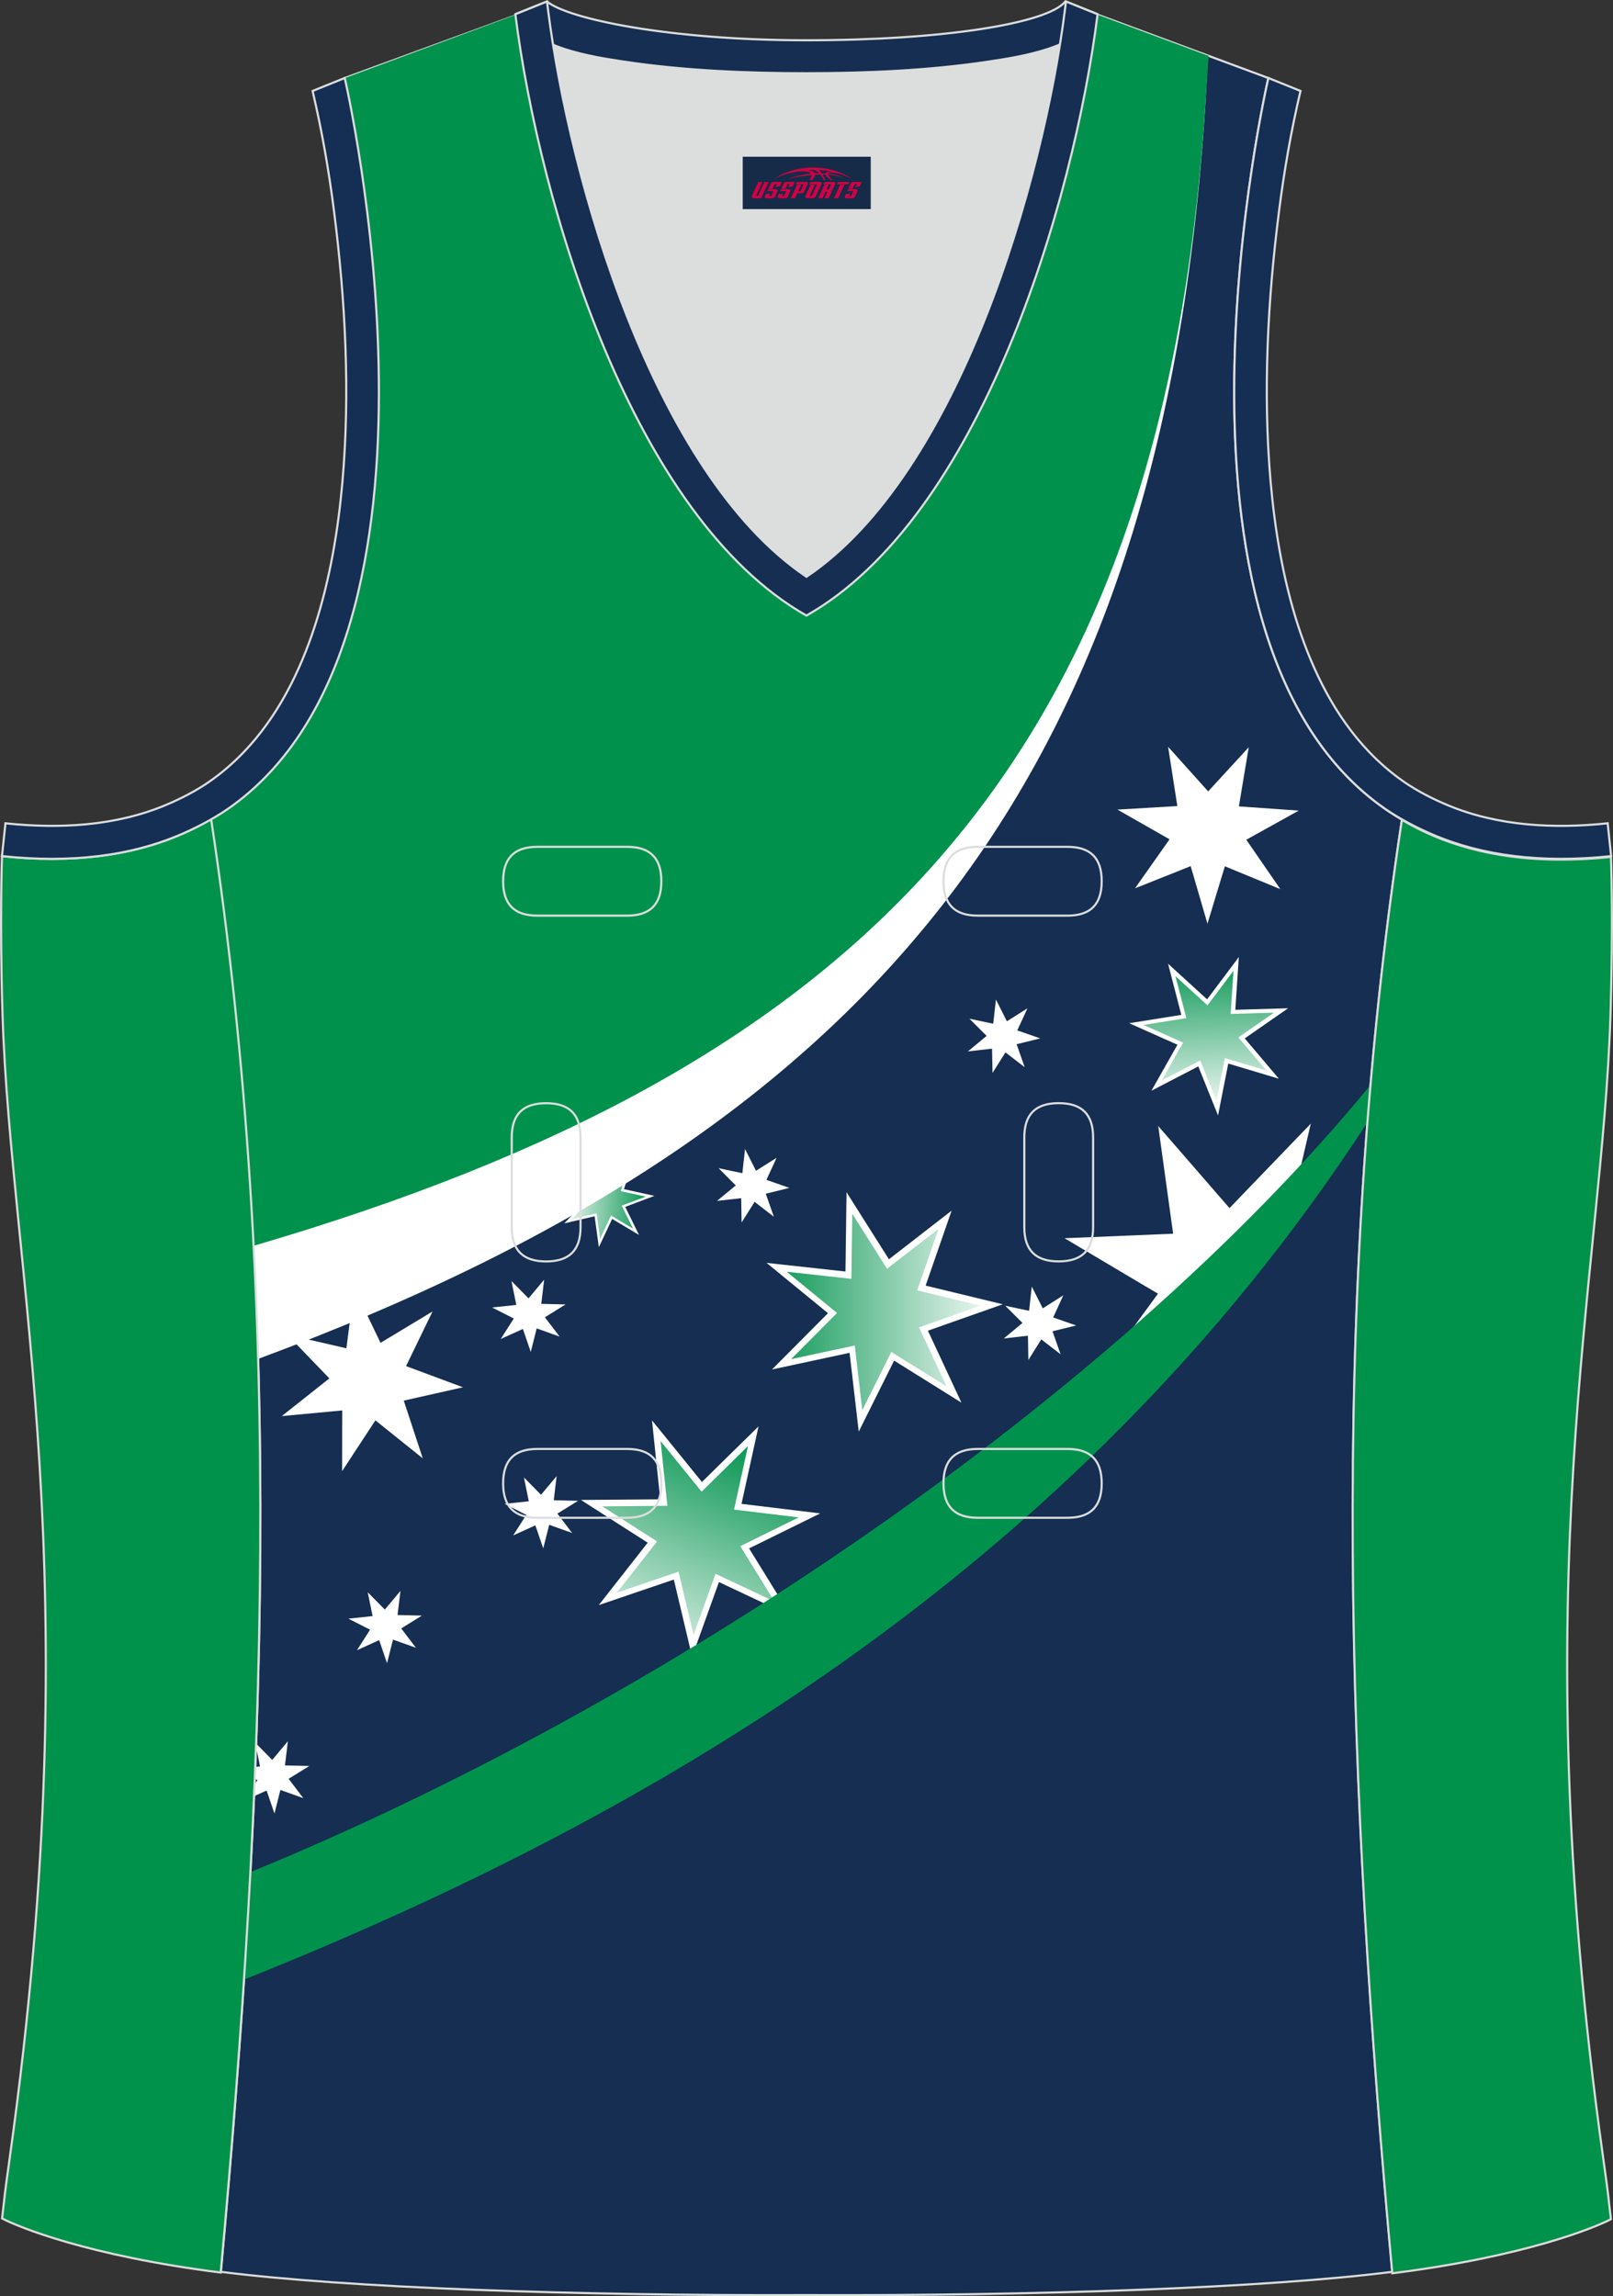 <?xml version="1.0" encoding="utf-8"?>
<!-- Generator: Adobe Illustrator 19.0.0, SVG Export Plug-In . SVG Version: 6.00 Build 0)  -->
<svg xmlns="http://www.w3.org/2000/svg" xmlns:xlink="http://www.w3.org/1999/xlink" version="1.1" id="图层_1" x="0px" y="0px" width="302.41px" height="430.42px" viewBox="0 0 302.41 430.42" enable-background="new 0 0 302.41 430.42" xml:space="preserve">
<rect x="0" y="0" width="302.41" height="430.42" fill="#333333" stroke="none"/>
<g id="XMLID_20_">
	<path id="XMLID_23_" fill="#152E52" stroke="#DCDDDD" stroke-width="0.4" stroke-miterlimit="22.926" d="M101.8,1.01   L64.64,14.63c0,0,25.43,109.52-25.04,139.02c13.92,91.93,10.01,182.4,1.81,272.21c23.36,2.98,66.59,4.52,109.81,4.36   c43.22,0.17,86.44-1.37,109.81-4.36c-8.2-89.81-12.11-180.28,1.81-272.21c-50.47-29.5-25.04-139.02-25.04-139.02l-37-13.73   l-11.74,8.47l-40.26,2.38l-33.12-3.11L101.8,1.01z"/>
	<path fill="#FFFFFF" d="M245.75,210.63l-3.06,13.15c-11.88,14.28-22.73,26.1-28.77,31.82l-8.85,3.35l12.03-16.44l-17.52-10.4   l20.36-0.85l-2.79-20.18l13.36,15.38L245.75,210.63z"/>
	<polygon fill="#FFFFFF" points="143.72,236.73 158.51,238.35 158.71,223.49 166.66,236.05 178.41,226.94 173.54,240.99 188,244.49    173.97,249.44 180.25,262.93 167.63,255.05 161,268.36 159.28,253.59 144.74,256.71 155.23,246.16  "/>
	<path fill="#FFFFFF" d="M173.4,284.56l3.02-0.18l-1.41,1.1L173.4,284.56L173.4,284.56z M183.8,278.57l-0.9-5.78l3.41,3.79   C185.49,277.23,184.65,277.89,183.8,278.57z"/>
	<polygon fill="#FFFFFF" points="181.75,190.96 186.21,191.9 186.72,187.36 188.77,191.44 192.63,189.01 190.72,193.15    195.03,194.65 190.6,195.74 192.11,200.05 188.5,197.27 186.08,201.13 185.99,196.57 181.46,197.09 184.98,194.18  "/>
	<polygon fill="#FFFFFF" points="188.47,244.77 192.94,245.71 193.44,241.17 195.5,245.25 199.35,242.81 197.45,246.96    201.76,248.46 197.33,249.55 198.84,253.86 195.22,251.07 192.8,254.94 192.72,250.38 188.19,250.9 191.7,247.99  "/>
	<polygon fill="#FFFFFF" points="134.72,218.98 139.18,219.92 139.68,215.39 141.74,219.46 145.6,217.03 143.69,221.17 148,222.67    143.57,223.77 145.08,228.07 141.47,225.29 139.04,229.16 138.96,224.6 134.43,225.11 137.94,222.21  "/>
	
		<linearGradient id="SVGID_1_" gradientUnits="userSpaceOnUse" x1="-854.324" y1="-462.589" x2="-808.243" y2="-462.589" gradientTransform="matrix(1 0 0 1 996.485 708.519)">
		<stop offset="0" style="stop-color:#00924D"/>
		<stop offset="1" style="stop-color:#FFFFFF"/>
	</linearGradient>
	<polygon fill="url(#SVGID_1_)" points="147.49,238.39 159.62,239.72 159.79,227.52 166.31,237.83 175.96,230.35 171.96,241.88    183.82,244.75 172.31,248.82 177.46,259.88 167.11,253.42 161.66,264.34 160.26,252.22 148.33,254.77 156.93,246.12  "/>
	<polygon fill="#FFFFFF" points="232.26,179.4 231.6,189.29 241.5,189 233.37,194.65 239.77,202.21 230.28,199.37 228.36,209.09    224.66,199.9 215.87,204.46 220.75,195.84 211.7,191.8 221.48,190.24 218.99,180.65 226.31,187.33  "/>
	
		<linearGradient id="SVGID_2_" gradientUnits="userSpaceOnUse" x1="-781.687" y1="-503.087" x2="-750.992" y2="-503.087" gradientTransform="matrix(0.043 0.999 -0.999 0.043 -243.006 981.212)">
		<stop offset="0" style="stop-color:#00924D"/>
		<stop offset="1" style="stop-color:#FFFFFF"/>
	</linearGradient>
	<polygon fill="url(#SVGID_2_)" points="231.26,181.96 230.73,190.07 238.85,189.83 232.17,194.47 237.43,200.67 229.64,198.34    228.07,206.32 225.03,198.78 217.82,202.52 221.82,195.44 214.4,192.13 222.42,190.85 220.38,182.99 226.39,188.46  "/>
	<polygon fill="#FFFFFF" points="153.78,283.69 139.02,281.9 142.21,267.38 131.6,277.8 122.24,266.26 123.78,281.05 108.91,281.17    121.43,289.18 112.26,300.88 126.33,296.09 129.76,310.56 134.79,296.56 148.25,302.9 140.44,290.25  "/>
	<polygon fill="#FFFFFF" points="106.04,244.52 101.48,244.41 102.02,239.88 99.09,243.38 95.89,240.13 96.8,244.61 92.26,245.09    96.33,247.16 93.87,251 98.03,249.12 99.51,253.43 100.62,249.01 104.92,250.55 102.16,246.92  "/>
	<polygon fill="#FFFFFF" points="108.38,281.33 103.82,281.22 104.36,276.7 101.43,280.2 98.23,276.95 99.14,281.42 94.6,281.9    98.67,283.97 96.21,287.82 100.37,285.93 101.85,290.25 102.97,285.83 107.26,287.36 104.5,283.73  "/>
	<polygon fill="#FFFFFF" points="79.1,302.85 74.53,302.74 75.08,298.22 72.15,301.72 68.94,298.47 69.86,302.94 65.32,303.42    69.38,305.49 66.93,309.33 71.09,307.45 72.56,311.77 73.68,307.35 77.98,308.88 75.22,305.25  "/>
	
		<linearGradient id="SVGID_3_" gradientUnits="userSpaceOnUse" x1="-858.063" y1="-440.172" x2="-877.309" y2="-393.036" gradientTransform="matrix(1 0 0 1 996.485 708.519)">
		<stop offset="0" style="stop-color:#00924D"/>
		<stop offset="1" style="stop-color:#FFFFFF"/>
	</linearGradient>
	<polygon fill="url(#SVGID_3_)" points="149.74,284.44 137.62,282.98 140.24,271.06 131.54,279.62 123.85,270.14 125.12,282.27    112.92,282.37 123.19,288.95 115.66,298.55 127.22,294.62 130.03,306.49 134.15,295.01 145.19,300.21 138.79,289.83  "/>
	<polygon fill="#FFFFFF" points="119.8,231.49 117.22,226.23 122.69,224.17 116.98,222.91 118.77,217.34 114.23,221.03 111,216.15    111.04,222 105.21,221.48 109.82,225.1 105.78,229.33 111.48,227.99 112.27,233.79 114.77,228.49  "/>
	
		<linearGradient id="SVGID_4_" gradientUnits="userSpaceOnUse" x1="-874.548" y1="-483.116" x2="-891.548" y2="-483.866" gradientTransform="matrix(1 0 0 1 996.485 708.519)">
		<stop offset="0" style="stop-color:#00924D"/>
		<stop offset="1" style="stop-color:#FFFFFF"/>
	</linearGradient>
	<polygon fill="url(#SVGID_4_)" points="118.68,230.31 116.56,226 121.06,224.31 116.37,223.28 117.84,218.71 114.11,221.73    111.46,217.73 111.5,222.53 106.72,222.11 110.49,225.07 107.18,228.55 111.85,227.44 112.51,232.2 114.56,227.86  "/>
	<path fill="#FFFFFF" d="M106.47,332.18l0.54-4.52l-2.93,3.5l-3.21-3.25l0.91,4.47l-4.54,0.48l4.06,2.07l-0.13,0.2   C102.95,334.17,104.71,333.18,106.47,332.18z"/>
	<polygon fill="#FFFFFF" points="86.8,260.05 76.13,256.08 81.09,245.84 71.34,251.72 66.42,241.45 64.94,252.74 53.84,250.18    61.75,258.38 52.83,265.45 64.16,264.39 64.14,275.77 70.38,266.25 79.26,273.37 75.7,262.55  "/>
	<polygon fill="#FFFFFF" points="57.99,331.04 53.43,330.93 53.97,326.4 51.04,329.9 48.02,326.84 48,327.45 48.75,331.12    47.86,331.22 47.77,333.42 48.27,333.68 47.72,334.54 47.63,336.7 49.98,335.64 51.46,339.95 52.57,335.53 56.87,337.07    54.11,333.44  "/>
	<polygon fill="#FFFFFF" points="209.5,151.76 220.73,151.1 219,139.99 226.51,148.35 234.12,140.07 232.27,151.16 243.49,151.95    233.66,157.41 240.04,166.67 229.64,162.39 226.38,173.15 223.23,162.36 212.79,166.52 219.27,157.33  "/>
	<path fill="#00924C" d="M46.95,350.93c76.43-31.3,161.31-88.2,210-147.55c-0.2,2.33-0.39,4.66-0.58,6.99   C201,295.65,119.03,341.82,45.75,371.08C46.19,364.37,46.59,357.65,46.95,350.93z"/>
	<path fill="#FFFFFF" d="M48.39,254.73c119.06-44.07,171.25-112.32,177.93-240.89l-26.9-3.69c-1.22,8.04-2.48,15.48-4.13,22.35   c-2.02,8.44-4.73,16.04-7.04,22.87c-16.17,47.79-37.38,57.99-36.05,58.95c-0.01,0-0.37-0.43-0.98-1.18   c-0.61,0.75-0.97,1.18-0.98,1.18c1.33-0.96-19.88-11.16-36.05-58.95c-2.31-6.83-5.02-14.42-7.04-22.87   c-2.27-9.44-3.8-19.93-5.49-31.6l-37,13.73c0,0,25.43,109.52-25.04,139.02C44.73,187.52,47.43,221.21,48.39,254.73z"/>
	<path fill="#00924C" d="M47.55,233.53c112.62-32.99,170.04-88.95,178.37-212.92l0.68-10.13L200.78,0.9   c-1.7,11.67-3.23,22.17-5.49,31.6c-2.02,8.44-4.73,16.04-7.04,22.87c-16.17,47.79-37.38,57.99-36.05,58.95   c-0.01,0-0.37-0.43-0.98-1.18c-0.61,0.75-0.97,1.18-0.98,1.18c1.33-0.96-19.88-11.16-36.05-58.95c-2.31-6.83-5.02-14.42-7.04-22.87   c-2.27-9.44-3.8-19.93-5.49-31.6l-37,13.73c0,0,25.43,109.52-25.04,139.02C43.65,180.39,46.18,207.01,47.55,233.53z"/>
	<path fill="#DCDDDD" d="M151.21,108.12c26.92-18.11,42.35-67.47,47.53-99.78c-4.43,1.88-9.9,2.69-13.42,3.22   c-11.14,1.68-22.91,2.18-34.17,2.18s-23.02-0.5-34.17-2.18c-3.48-0.52-8.88-1.32-13.28-3.16   C108.88,40.71,124.31,90.02,151.21,108.12z"/>
	<path fill="#00924A" stroke="#DCDDDD" stroke-width="0.4" stroke-miterlimit="22.926" d="M262.83,153.67   c9.87,5.89,22.68,8.69,39.2,6.95c0,0,0.46,11.69-0.09,29.57c-1.51,49.08-16.57,105.44-1.41,214.04c1.31,9.36,0.84,6.4,1.49,11.76   c-3,1.58-16.16,7.01-40.99,10.14C252.8,336.24,248.89,245.69,262.83,153.67z"/>
	<path fill="#152E51" stroke="#DCDDDD" stroke-width="0.4" stroke-miterlimit="22.926" d="M205.5,2.55l-0.13,0.27   c-2.78,6.16-14.16,7.84-20.06,8.73c-11.14,1.68-22.91,2.18-34.17,2.18c-11.26,0-23.02-0.5-34.17-2.18   c-5.9-0.89-17.28-2.56-20.06-8.73l-0.1-0.23c1.13-0.45,1.64-0.66,5.74-2.31c3.85,3.24,22.89,7.27,48.59,7.27   c25.71,0,45.26-3.15,48.59-7.26l0.15,0.01C204.02,1.96,202.5,1.34,205.5,2.55z"/>
	<path fill="#00924A" stroke="#DCDDDD" stroke-width="0.4" stroke-miterlimit="22.926" d="M39.58,153.53   c-9.87,5.89-22.68,8.69-39.2,6.95c0,0-0.46,11.69,0.09,29.57c1.51,49.08,16.57,105.44,1.41,214.04c-1.31,9.36-0.84,6.4-1.49,11.76   c3,1.58,16.16,7.01,40.99,10.14C49.6,336.1,53.52,245.55,39.58,153.53z"/>
	<path fill="#152E51" stroke="#DCDDDD" stroke-width="0.4" stroke-miterlimit="22.926" d="M96.62,2.67l5.93-2.39l0.2,1.61   c4.03,31.78,19.68,86.86,48.45,106.23c28.78-19.36,44.43-74.44,48.45-106.23l0.2-1.61l5.93,2.39   c-4.53,35.76-22.05,94.3-54.59,112.72C118.67,96.98,101.15,38.44,96.62,2.67z"/>
	<path fill="none" stroke="#DCDDDD" stroke-width="0.4" stroke-miterlimit="22.926" d="M183.31,158.74c-4.32,0-6.42,2.11-6.42,6.45   c0,4.34,2.1,6.45,6.42,6.45h16.82c4.32,0,6.42-2.11,6.42-6.45c0-4.34-2.1-6.45-6.42-6.45H183.31L183.31,158.74z M204.94,213.21   c0-4.32-2.11-6.42-6.45-6.42c-4.34,0-6.45,2.1-6.45,6.42v16.82c0,4.32,2.11,6.42,6.45,6.42c4.34,0,6.45-2.1,6.45-6.42V213.21   L204.94,213.21z M95.94,230.04c0,4.32,2.11,6.42,6.45,6.42s6.45-2.1,6.45-6.42v-16.82c0-4.32-2.11-6.42-6.45-6.42   s-6.45,2.1-6.45,6.42V230.04L95.94,230.04z M100.75,271.61c-4.32,0-6.42,2.11-6.42,6.45s2.1,6.45,6.42,6.45h16.82   c4.32,0,6.42-2.11,6.42-6.45s-2.1-6.45-6.42-6.45H100.75L100.75,271.61z M183.31,271.61c-4.32,0-6.42,2.11-6.42,6.45   s2.1,6.45,6.42,6.45h16.82c4.32,0,6.42-2.11,6.42-6.45s-2.1-6.45-6.42-6.45H183.31L183.31,271.61z M100.75,158.74   c-4.32,0-6.42,2.11-6.42,6.45c0,4.34,2.1,6.45,6.42,6.45h16.82c4.32,0,6.42-2.11,6.42-6.45c0-4.34-2.1-6.45-6.42-6.45H100.75z"/>
	<path fill="#152E54" stroke="#DCDDDD" stroke-width="0.4" stroke-miterlimit="22.926" d="M62.63,39.63   c2.12,16.63,3.04,33.98,1.57,50.69c-1.52,17.33-6.03,37.57-18.4,50.56c-2,2.1-4.2,4.01-6.59,5.67c-2.48,1.72-5.41,3.22-8.19,4.38   c-9.42,3.94-19.95,4.46-30,3.4l-0.65,6.15c13.27,1.4,24.15-0.14,33.03-3.85c3.09-1.29,6.59-3.1,9.34-5.01   c46.24-32.14,21.89-137,21.89-137l-6.02,2.43C60.39,24.7,61.64,31.86,62.63,39.63z"/>
	<path fill="#152E54" stroke="#DCDDDD" stroke-width="0.4" stroke-miterlimit="22.926" d="M239.79,39.63   c-2.13,16.63-3.04,33.98-1.57,50.69c1.52,17.33,6.03,37.57,18.4,50.56c2,2.1,4.2,4.01,6.59,5.67c2.48,1.72,5.41,3.22,8.2,4.38   c9.42,3.94,19.95,4.46,30,3.4l0.65,6.15c-13.27,1.4-24.15-0.14-33.03-3.85c-3.09-1.29-6.59-3.1-9.34-5.01   c-46.24-32.14-21.89-137-21.89-137l6.02,2.43C242.03,24.7,240.78,31.86,239.79,39.63z"/>
	
</g>
<g id="tag_logo">
	<rect y="29.38" fill="#162B48" width="24" height="9.818" x="139.25"/>
	<g>
		<path fill="#D30044" d="M155.21,32.57l0.005-0.011c0.131-0.311,1.085-0.262,2.351,0.071c0.715,0.24,1.44,0.54,2.193,0.9    c-0.218-0.147-0.447-0.289-0.682-0.42l0.011,0.005l-0.011-0.005c-1.478-0.845-3.218-1.418-5.1-1.62    c-1.282-0.115-1.658-0.082-2.411-0.055c-2.449,0.142-4.68,0.905-6.458,2.095c1.26-0.638,2.722-1.075,4.195-1.336    c1.467-0.18,2.476-0.033,2.771,0.344c-1.691,0.175-3.469,0.633-4.555,1.075c1.156-0.338,2.967-0.665,4.647-0.813    c0.016,0.251-0.115,0.567-0.415,0.96h0.475c0.376-0.382,0.584-0.725,0.595-1.004c0.333-0.022,0.66-0.033,0.971-0.033    C154.04,33.01,154.25,33.36,154.45,33.75h0.262c-0.125-0.344-0.295-0.687-0.518-1.036c0.207,0,0.393,0.005,0.567,0.011    c0.104,0.267,0.496,0.66,1.058,1.025h0.245c-0.442-0.365-0.753-0.753-0.835-1.004c1.047,0.065,1.696,0.224,2.885,0.513    C157.03,32.83,156.29,32.66,155.21,32.57z M152.77,32.48c-0.164-0.295-0.655-0.485-1.402-0.551    c0.464-0.033,0.922-0.055,1.364-0.055c0.311,0.147,0.589,0.344,0.84,0.589C153.31,32.46,153.04,32.47,152.77,32.48z M154.75,32.53c-0.224-0.016-0.458-0.027-0.715-0.044c-0.147-0.202-0.311-0.398-0.502-0.6c0.082,0,0.164,0.005,0.24,0.011    c0.72,0.033,1.429,0.125,2.138,0.273C155.24,32.13,154.86,32.29,154.75,32.53z"/>
		<path fill="#D30044" d="M142.17,34.11L141,36.66C140.82,37.03,141.09,37.17,141.57,37.17l0.873,0.005    c0.115,0,0.251-0.049,0.327-0.175l1.342-2.891H143.33L142.11,36.74H141.94c-0.147,0-0.185-0.033-0.147-0.125l1.156-2.504H142.17L142.17,34.11z M144.03,35.46h1.271c0.36,0,0.584,0.125,0.442,0.425L145.27,36.92C145.17,37.14,144.9,37.17,144.67,37.17H143.75c-0.267,0-0.442-0.136-0.349-0.333l0.235-0.513h0.742L144.2,36.7C144.18,36.75,144.22,36.76,144.28,36.76h0.18    c0.082,0,0.125-0.016,0.147-0.071l0.376-0.813c0.011-0.022,0.011-0.044-0.055-0.044H143.86L144.03,35.46L144.03,35.46z M144.85,35.39h-0.78l0.475-1.025c0.098-0.218,0.338-0.256,0.578-0.256H146.57L146.18,34.95L145.4,35.07l0.262-0.562H145.37c-0.082,0-0.12,0.016-0.147,0.071L144.85,35.39L144.85,35.39z M146.44,35.46L146.27,35.83h1.069c0.06,0,0.06,0.016,0.049,0.044    L147.01,36.69C146.99,36.74,146.95,36.76,146.87,36.76H146.69c-0.055,0-0.104-0.011-0.082-0.06l0.175-0.376H146.04L145.81,36.84C145.71,37.03,145.89,37.17,146.16,37.17h0.916c0.24,0,0.502-0.033,0.605-0.251l0.475-1.031c0.142-0.3-0.082-0.425-0.442-0.425H146.44L146.44,35.46z M147.25,35.39l0.371-0.818c0.022-0.055,0.06-0.071,0.147-0.071h0.295L147.8,35.06l0.791-0.115l0.387-0.845H147.53c-0.24,0-0.48,0.038-0.578,0.256L146.48,35.39L147.25,35.39L147.25,35.39z M149.65,35.85h0.278c0.087,0,0.153-0.022,0.202-0.115    l0.496-1.075c0.033-0.076-0.011-0.12-0.125-0.12H149.1l0.431-0.431h1.522c0.355,0,0.485,0.153,0.393,0.355l-0.676,1.445    c-0.06,0.125-0.175,0.333-0.644,0.327l-0.649-0.005L149.04,37.17H148.26l1.178-2.558h0.785L149.65,35.85L149.65,35.85z     M152.24,36.66c-0.022,0.049-0.06,0.076-0.142,0.076h-0.191c-0.082,0-0.109-0.027-0.082-0.076l0.944-2.051h-0.785l-0.987,2.138    c-0.125,0.273,0.115,0.415,0.453,0.415h0.72c0.327,0,0.649-0.071,0.769-0.322l1.085-2.384c0.093-0.202-0.06-0.355-0.415-0.355    h-1.533l-0.431,0.431h1.38c0.115,0,0.164,0.033,0.131,0.104L152.24,36.66L152.24,36.66z M154.96,35.53h0.278    c0.087,0,0.158-0.022,0.202-0.115l0.344-0.753c0.033-0.076-0.011-0.12-0.125-0.12h-1.402l0.425-0.431h1.527    c0.355,0,0.485,0.153,0.393,0.355l-0.529,1.124c-0.044,0.093-0.147,0.18-0.393,0.18c0.224,0.011,0.256,0.158,0.175,0.327    l-0.496,1.075h-0.785l0.54-1.167c0.022-0.055-0.005-0.087-0.104-0.087h-0.235L154.19,37.17h-0.785l1.178-2.558h0.785L154.96,35.53L154.96,35.53z M157.53,34.62L156.35,37.17h0.785l1.184-2.558H157.53L157.53,34.62z M159.04,34.55l0.202-0.431h-2.1l-0.295,0.431    H159.04L159.04,34.55z M159.02,35.46h1.271c0.36,0,0.584,0.125,0.442,0.425l-0.475,1.031c-0.104,0.218-0.371,0.251-0.605,0.251    h-0.916c-0.267,0-0.442-0.136-0.349-0.333l0.235-0.513h0.742L159.19,36.7c-0.022,0.049,0.022,0.06,0.082,0.06h0.18    c0.082,0,0.125-0.016,0.147-0.071l0.376-0.813c0.011-0.022,0.011-0.044-0.049-0.044h-1.069L159.02,35.46L159.02,35.46z     M159.83,35.39H159.05l0.475-1.025c0.098-0.218,0.338-0.256,0.578-0.256h1.451l-0.387,0.845l-0.791,0.115l0.262-0.562h-0.295    c-0.082,0-0.12,0.016-0.147,0.071L159.83,35.39z"/>
	</g>
</g>
</svg>